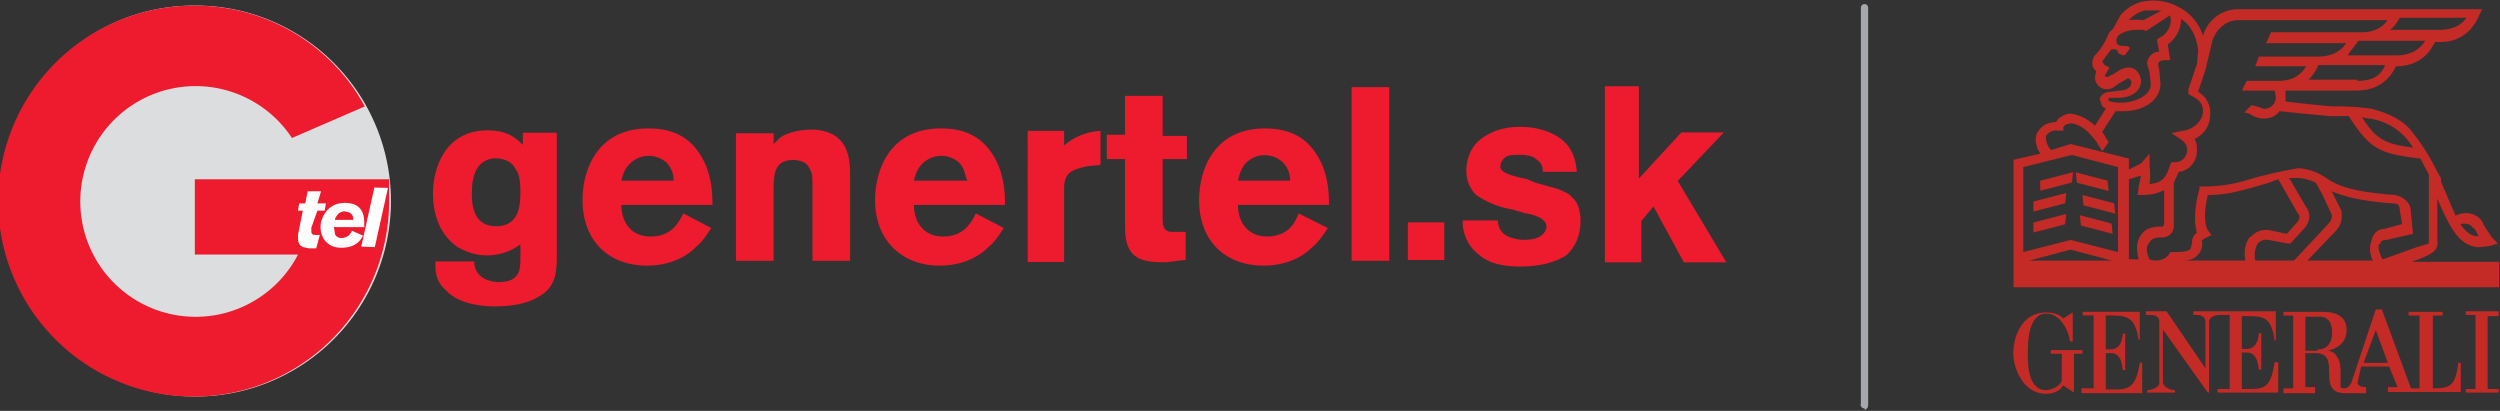<svg viewBox="0 0 858 141" xmlns="http://www.w3.org/2000/svg" xml:space="preserve" style="fill-rule:evenodd;clip-rule:evenodd;stroke-linejoin:round;stroke-miterlimit:2"><rect x="0" y="0" width="858" height="141" fill="#333333" stroke="none"/><path d="M0 32.6V0v32.6Z" style="fill:#808285;fill-rule:nonzero" transform="translate(639.9 2.8) scale(4.167)"/><path d="M0 33.3a.3.3 0 0 1-.3-.4V.3a.3.3 0 1 1 .6 0V33c0 .2-.1.4-.3.4" style="fill:#a5a7ab;fill-rule:nonzero" transform="translate(639.9 1.4) scale(4.167)"/><path d="M0-.5v-2.8c1.7 0 2.4 0 2.7 2h.1v-2.3h-4.7v.3h.9v6h-1v.4H3V.6h-.2c-.3 1.9-.8 2.2-2 2.2H0v-3h.4c.6 0 .9.4 1 1.4h.2v-3h-.2s0 1.3-1 1.3H0Z" style="fill:#c42a26;fill-rule:nonzero" transform="translate(722.7 122) scale(4.167)"/><path d="M0-.3h-2.6V0h.9v2.2c-.2.6-1 .8-1.3.8C-4.6 3-4.5.5-4.5-.1c0-.7 0-3.2 1.5-3.2C-1.8-3.3-1.2-2-1-1h.2v-2.4l-.8.5s-.3-.5-1.4-.5c-2 0-2.7 2-2.7 3.4C-5.7 1-5 3.3-3 3.3c.7 0 1.2-.3 1.4-.7l.9.6V0H0v-.3Z" style="fill:#c42a26;fill-rule:nonzero" transform="translate(714.7 121.4) scale(4.167)"/><path d="M0 2 1-.7 2 2H0ZM-3.8 1h-1v-2.8h1.3c.9.1.9 1 .9 1.4C-2.6.2-2.9.9-3.8.9m11.6 1c-.2 2-.7 2.2-2 2.2h-.1v-6h.8v-.3H3.7v.3h.9v6h-.7L1.5-2.4H1l-2 6s-.2.5-.6.5c-.3 0-.3-.1-.3-.2V2.8c0-.3 0-1-.3-1.3C-2.4 1-3 1-3 1S-1.4.8-1.4-.7c0-1-.7-1.5-1.9-1.5h-3.3v.3h.8v6h-.8v.4H-4V4h-.8V1.2h1c2 .2-.2 3.3 2.3 3.3H.2V4c-.1 0-.7 0-.7-.4l.3-1.3h2.3L2.8 4H2v.4h6V2h-.2Z" style="fill:#c42a26;fill-rule:nonzero" transform="translate(811.2 116.2) scale(4.167)"/><path d="M0-6c1.7 0 2.4-.1 2.7 2h.1v-2.4H-4v.3h.2c.2 0 .8 0 .8.6v3.8l-3.2-4.7h-1.7v.3h.3c.3 0 .8 0 .8.6v5c0 .4-.7.6-1 .6v.2h2.3V.1c-.3 0-1-.2-1-.7v-4.3L-2.8.3h.1v-5.8c0-.5.6-.6.9-.6h.8V0h-1v.3h5v-2.5h-.3C2.4-.2 1.9 0 .7 0H0v-3h.4c.6 0 .9.4 1 1.4h.2v-3h-.2s0 1.3-1 1.3H0v-2.8Z" style="fill:#c42a26;fill-rule:nonzero" transform="translate(769.4 133.5) scale(4.167)"/><path d="M0-6v-.4h-2.7v.3h.8V0h-.8v.3H0V0h-.9v-6H0Z" style="fill:#c42a26;fill-rule:nonzero" transform="translate(857.5 133.5) scale(4.167)"/><path d="M0 16.8c0-.3.2-.4.5-.4l2.2-.5-.2-2c0-.3-.3-1-1.3-1.2-4-.3-4.9-.9-5.8-1.5-1.1-.7-2.1-.7-2.2-.7a40.2 40.2 0 0 0-3.6.8c-1.3.4-2.4.7-4.2.7h-.3v.3c-.1.2-.6 2.2-.2 3.5-.4.3-.4.7-.4.8l-.1.5c-.2.3-.9.3-1.5.3h-.2l-.1.2c-.4.5-1.1.6-1.6.4-.3-.6-.3-1.1 0-1.4.2-.4.7-.4 1-.4.6 0 1-.4 1-1v-3.5l.4-.9c.9-.1 1.5-.9 1.5-1.7 0-.4 0-.7-.2-1C-14.5 7.7-14 7-14 6a2 2 0 0 0-1-1.8l.6-1.8.6-2.5c.4-1 1.2-1.6 2.1-1.6H.6c-.5.7-1.2 1-2.2 1H-9l-.4.9h6.6C-3.3.9-4 1.3-5.2 1.3H-10l-.3.8h4.2c-.5.8-1.2 1.2-2.3 1.2H-11l-.4.8h2.7l.1.5c0 .6-.4 1-1 1l-.6-.2-.4-.1-.6.6.4.1c.5.3.8.4 1.2.4.6 0 1-.2 1.3-.6l2 .2 2.1.2h1.6C-.8 9 0 9.3 3.3 9.7L4 11v5.7L3 17l-2.8 1c-.3-.5-.4-1-.3-1.3m-.6 1.4H-6l2.3-2.4c.5-.5.6-1.1.5-1.7l-.8-1.6c1 .4 2.3.8 5.1 1 .4 0 .5.2.5.5l.2 1.2-1.5.4c-.5 0-.9.4-1 .9a2 2 0 0 0 .1 1.7m-9.7 0c-.1-.6 0-1 .2-1.4a1 1 0 0 1 .9-.3l1.6.3h.2l1.1-1.2c.2-.2.8-1 .2-1.8l-1.4-2.4h.7s.7 0 1.5.4l.5.9.8 1.7s.1.4-.3.8l-2.8 3h-3.2Zm-.4-2c-.3.4-.6 1-.4 2h-5.1c.5 0 1-.2 1.2-.5.3-.3.4-.8.3-1.1 0 0 .1-.2.4-.3l.4-.2-.3-.4c-.4-.7-.2-2.1 0-2.9 1.7 0 2.8-.4 4-.7l1-.3.8-.3 1.6 2.8c.2.2.2.4 0 .7l-.9 1-1.4-.3c-.6-.1-1.2.1-1.6.6m-9-.2c-.4.5-.4 1.2-.2 2h-.8v-6.6l1-.3-.2.9v.2l-.1.5h.5c.7 0 1.3-.2 1.7-.4v2.8l-.1.2h-.2c-.7 0-1.3.2-1.6.7m-1.9 1.4-3.9-1-3.9 1v-7l4-1 3.8 1v7Zm-7.3.7 3.4-.9 3.4.9h-6.8Zm1.4-10.3a1 1 0 0 1 1-.4h.4v-.3l.2-.2.4-.1c.5 0 1.2.4 1.7 1l.5.6v.1l.1.1.3.5.5-.7v-.1l-.2-.3-.1-.2-.2-.3 1.1-1.7h.6c1.6 0 3.1-.8 3.1-2.3l-.1-1.1-.1-.5c0-.1.2-.3.5-.3h.5l-.2-1.3c.7-.5 1.1-1.3 1.1-2.1.8.5 1.3 1.5 1.4 2.6l-.1 1.2-.1.2-.6 1.8v.4l.2.1c.6.3 1 .6 1 1.3 0 .8-.8 1.5-1.6 1.6l-1 .2.9.6c.2.2.4.4.4.8 0 .5-.4 1-1 1h-.3l-.1.2c-.3 1-.6 1.5-1.7 1.6a5.9 5.9 0 0 0 0-1.5v-1l-.7.8-1 .5v-.9l-4.8-1.2-1.6.5c-.4-.4-.5-1-.4-1.2m5.1-3 .1-.1h.7c.9 0 1.8-.4 1.9-1.3 0-.6-.4-1.2-1-1.2-.4 0-.8.2-1.2.5l-.6.3-.2-.1.4-.7-.4-.2-.2-.3.6-.8c.1-.2.2-.2.4-.2s.3.1.3.3l.4.2c.1 0 .2 0 .3-.2 0 0 .4-.4.2-.5-.2-.2-1.2.2-1-.7l.1-.2c.1-.1.6-.5 1.6-.5h.5l.2.1 2-1.3v.1c.2.6-.2 1.4-.8 1.7l-.3.2.2 1c-.6 0-1 .5-1 1l.2.7.1 1c0 .9-1.3 1.5-2.5 1.5 0 0-.8 0-1-.2v-.1m1.7-6.5a2.6 2.6 0 0 1 1.3-.8h1.4l-1.5.8a5.1 5.1 0 0 0-1.2 0m22.3-.2h5.5c-.5.7-1.2 1-2.3 1h-4c.3-.2.6-.6.8-1m-.3 3.1h-4l.9-1.2h5.5c-.5.8-1.3 1.2-2.4 1.2m-3.2 2h-4c.3-.3.6-.7.8-1.2H.4C0 3-.8 3.3-1.9 3.3m1 3.1a5 5 0 0 1 3.6 2.4c-2.2-.3-3-.6-4.2-2.5l.5.1m8.7 9 .2.3.2.4c-.6 0-1-.3-1.5-1 .4-.1.9 0 1 .3m-5 2.8.8-.3c1.2-.5 1.4-.8 1.3-1.6V13c1 2.3 1.8 4 3.5 4l.8-.1.7-.2-.5-.5-.6-.9-.2-.4c-.4-.7-1.4-.9-2.2-.5L5 11.6v-.3l-.3-.5a16.4 16.4 0 0 0-2-3.2C2 6.6.8 6-.7 5.6a21 21 0 0 0-2.7-.2h-.6A104.7 104.7 0 0 1-7.8 5v-.9H-2c1.5 0 2.6-.6 3.3-2 1.5 0 2.6-.7 3.2-2H5C6.3.1 7.5-.6 8.1-2l.3-.6h-20a3 3 0 0 0-3 2.2c-.3-1-1-1.8-1.7-2.2a4.4 4.4 0 0 0-3.4-.6 3.5 3.5 0 0 0-1.7 1.1L-22-1l-.3.3-.2.4c-.3.7-.7 1.2-1 1.5a1 1 0 0 0-.2.8c0 .2.2.4.3.5l-.1.5c0 .5.4 1 1 1 .4 0 .7-.3 1-.5l.7-.4c.2 0 .3.2.3.3 0 .5-.5.7-1 .7l-.7.1c-.6 0-.9.4-.9.6l.2.6.3.2-.9 1.4c-.6-.6-1.3-.9-2-1-.4 0-.7.2-1 .4l-.2.3c-.7 0-1.2.3-1.5.8-.3.4-.2 1.2.2 1.8l-2.2.5v10.5h40v-2.1H2.5Z" style="fill:#c42a26;fill-rule:nonzero" transform="translate(816.9 14) scale(4.167)"/><path d="M-2.5-.5H.2l-.3.8h-2.7l.3-.8Z" style="fill:#c42a26;fill-rule:nonzero" transform="matrix(-4.033 -1.047 -1.047 4.033 712.7 61.4)"/><path d="M-.2.4h2.7l.3.8H0L-.2.4Z" style="fill:#c42a26;fill-rule:nonzero" transform="scale(4.167 -4.167) rotate(14.6 146.8 649)"/><path d="M-.2.4h2.7l.3.8H0L-.2.4Z" style="fill:#c42a26;fill-rule:nonzero" transform="matrix(4.033 -1.047 -1.047 -4.033 699.1 74)"/><path d="M-2.5-.5H.2l-.3.8h-2.7l.3-.8Z" style="fill:#c42a26;fill-rule:nonzero" transform="scale(-4.167 4.167) rotate(-14.6 -21 678)"/><path d="M-2.5-.5H.2l-.3.8h-2.7l.3-.8Z" style="fill:#c42a26;fill-rule:nonzero" transform="scale(-4.167 4.167) rotate(-14.6 -14.4 678)"/><path d="M-.2.4h2.7l.3.8H0L-.2.4Z" style="fill:#c42a26;fill-rule:nonzero" transform="matrix(4.033 -1.047 -1.047 -4.033 699.1 81.2)"/><path d="M0 0c0-9 7.2-16.1 16-16.1h.2A16.1 16.1 0 1 1 0-.1" style="fill:#dcddde" transform="translate(0 69) scale(4.167)"/><path d="M0-10.4A9.5 9.5 0 1 0 .5-.8H-8V-7H8v1.8a16.1 16.1 0 1 1-16-16.1c6 0 11.3 3.3 14 8.3L0-10.4Z" style="fill:#ed1b2d" transform="translate(100.2 90.7) scale(4.167)"/><path d="m0-4.6-.2 1h-.5l-.1.6h.4L-.8-1v.3c0 .4.2.6.4.7l.5.1h.6L1-1H.7c-.2 0-.4 0-.4-.3v-.3L.8-3h.6l.1-.6H.8l.3-1H0Z" style="fill:#fff" transform="translate(105.6 84.8) scale(4.167)"/><path d="M0-1c.1-.2.3-.6.8-.6l.4.1c.3.2.3.4.3.6H0Zm1.4 1c-.1.2-.3.6-.9.6C.3.6.1.5 0 .3l-.1-.6h2.5v-.4C2.4-2 1.6-2.3.8-2.3c-1.4 0-2 1.2-2 2S-.7 1.4.5 1.4 2.1.8 2.3.4L1.4 0Z" style="fill:#fff" transform="translate(115 79.2) scale(4.167)"/><path d="M-2.4-3h5l-.2 1.1h-5l.2-1Z" style="fill:#fff" transform="scale(-4.167 4.167) rotate(77.5 -28.1 -11.5)"/><path d="M0 4.2c-.6.4-1.4.9-2.8.9-.9 0-1.7-.3-2.4-.7-1.4-1-2-2.6-2-4.4 0-2.1 1-5.2 4.5-5.2C-1-5.2-.3-4.5.2-4v-1H3V5C3 6.3 3 7.7 1.5 8.5c-1.1.7-2.7.8-3.6.8-2.2 0-3.5-.7-4-1.3-1-.8-.9-1.9-.9-2.4h3.2c0 .4.1 1.1 1 1.5.1 0 .4.2 1 .2C0 7.3 0 6.2 0 5.3V4.2ZM-4 0c0 .9.1 2.7 2 2.7 1.6 0 2-1.2 2-2.7 0-.5 0-1.6-.4-2-.2-.5-.8-.9-1.7-.9C-3.6-2.8-4-1.5-4 0" style="fill:#ed1b2d" transform="translate(178.6 66.4) scale(4.167)"/><path d="M0 5.1c-.4.6-.7 1.1-1.3 1.6-.9.9-2.3 1.5-4 1.5-3.1 0-5.3-2-5.3-5.4 0-2.6 1.3-5.9 5.4-5.9.6 0 2.5 0 3.8 1.5C0 0 .1 2 .1 3.2h-7.5c0 1.3.7 2.6 2.4 2.6s2.3-1.1 2.7-1.9L0 5.1Zm-3.1-3.9c0-.4-.1-1-.6-1.5a2.2 2.2 0 0 0-3 .1c-.5.5-.6 1-.7 1.4h4.3Z" style="fill:#ed1b2d" transform="translate(244.1 57) scale(4.167)"/><path d="M0-8.4c.3-.3.5-.6 1-.8.5-.2 1.2-.4 2-.4a4 4 0 0 1 1.9.4c1 .6 1.4 1.6 1.4 3.2v7.2H3.2v-6c0-.9 0-1.2-.2-1.5-.2-.6-.8-.8-1.4-.8C0-7.1 0-5.8 0-4.5v5.7h-3.1V-9.3H0v.9Z" style="fill:#ed1b2d" transform="translate(265.5 84.5) scale(4.167)"/><path d="M0 5.1c-.4.6-.7 1.1-1.3 1.6-.9.9-2.3 1.5-4 1.5-3 0-5.3-2-5.3-5.4 0-2.6 1.3-5.9 5.4-5.9.6 0 2.5 0 3.8 1.5C0 0 .1 2 .1 3.2h-7.5c0 1.3.7 2.6 2.4 2.6s2.3-1.1 2.7-1.9L0 5.1Zm-3-3.9c-.2-.4-.2-1-.7-1.5a2.2 2.2 0 0 0-3 .1c-.5.5-.6 1-.7 1.4h4.3Z" style="fill:#ed1b2d" transform="translate(344.5 57) scale(4.167)"/><path d="M0-8.3a5 5 0 0 1 3-1.2v2.8l-1 .1C.5-6.3 0-6 0-4.7v6h-3V-9.5h3v1.1Z" style="fill:#ed1b2d" transform="translate(365.2 84.5) scale(4.167)"/><path d="M0-13.7h3.1v3.3h2v1.9h-2v4.8c0 .6 0 1.2.8 1.2H5v2.3L3.4 0C2.3 0 1 0 .4-1 0-1.7 0-2.4 0-3.4v-5.1h-1.5v-2H0v-3.2Z" style="fill:#ed1b2d" transform="translate(386.1 90) scale(4.167)"/><path d="M0 5.1c-.4.6-.7 1.1-1.3 1.6-.9.9-2.3 1.5-4 1.5-3.1 0-5.3-2-5.3-5.4 0-2.6 1.3-5.9 5.4-5.9.6 0 2.5 0 3.8 1.5C0 0 .1 2 .1 3.2h-7.5c0 1.3.7 2.6 2.4 2.6s2.3-1.1 2.6-1.9L0 5.1Zm-3.1-3.9c0-.4-.1-1-.6-1.5-.4-.4-1-.6-1.5-.6-.8 0-1.3.4-1.6.7-.4.5-.5 1-.6 1.4h4.3Z" style="fill:#ed1b2d" transform="translate(455.7 57) scale(4.167)"/><path style="fill:#ed1b2d" d="M111.4 40.8h3.1v14.3h-3.1z" transform="matrix(-4.167 0 0 4.167 941 -140.1)"/><path style="fill:#ed1b2d" d="M116 40.8h3v3.1h-3z" transform="translate(-.2 -93.7) scale(4.167)"/><path d="M0 3.8h2.9c0 .5.2.9.6 1.2.3.2.9.4 1.6.4.5 0 1-.1 1.3-.3.3-.2.5-.5.5-.8 0-.5-.6-.9-1.8-1.1l-1-.3a7.2 7.2 0 0 1-3-1.2C.6 1.2.3.5.3-.3c0-1 .4-2 1.2-2.6.8-.6 1.8-1 3.2-1 1.5 0 2.6.4 3.4 1 .8.6 1.2 1.5 1.3 2.7H6.6c0-.5-.2-.8-.5-1-.3-.3-.8-.4-1.4-.4-.5 0-.9 0-1.2.2-.2.2-.4.4-.4.8s.7.7 2.2 1l.7.3 1.8.5c.5.2 1 .4 1.2.7.5.4.7 1.1.7 2C9.7 5 9.3 6 8.5 6.7c-1 .6-2.2.9-3.8.9-1.5 0-2.6-.3-3.4-1A3.4 3.4 0 0 1 0 4v-.1Z" style="fill:#ed1b2d;fill-rule:nonzero" transform="translate(502 59.8) scale(4.167)"/><path d="M0 14.5V0h2.8v7.6l3.5-3.8h3.5L6 7.8l4 6.7H6.5L4 9.9l-1 1.2v3.4H0Z" style="fill:#ed1b2d;fill-rule:nonzero" transform="translate(550.8 29.6) scale(4.167)"/></svg>